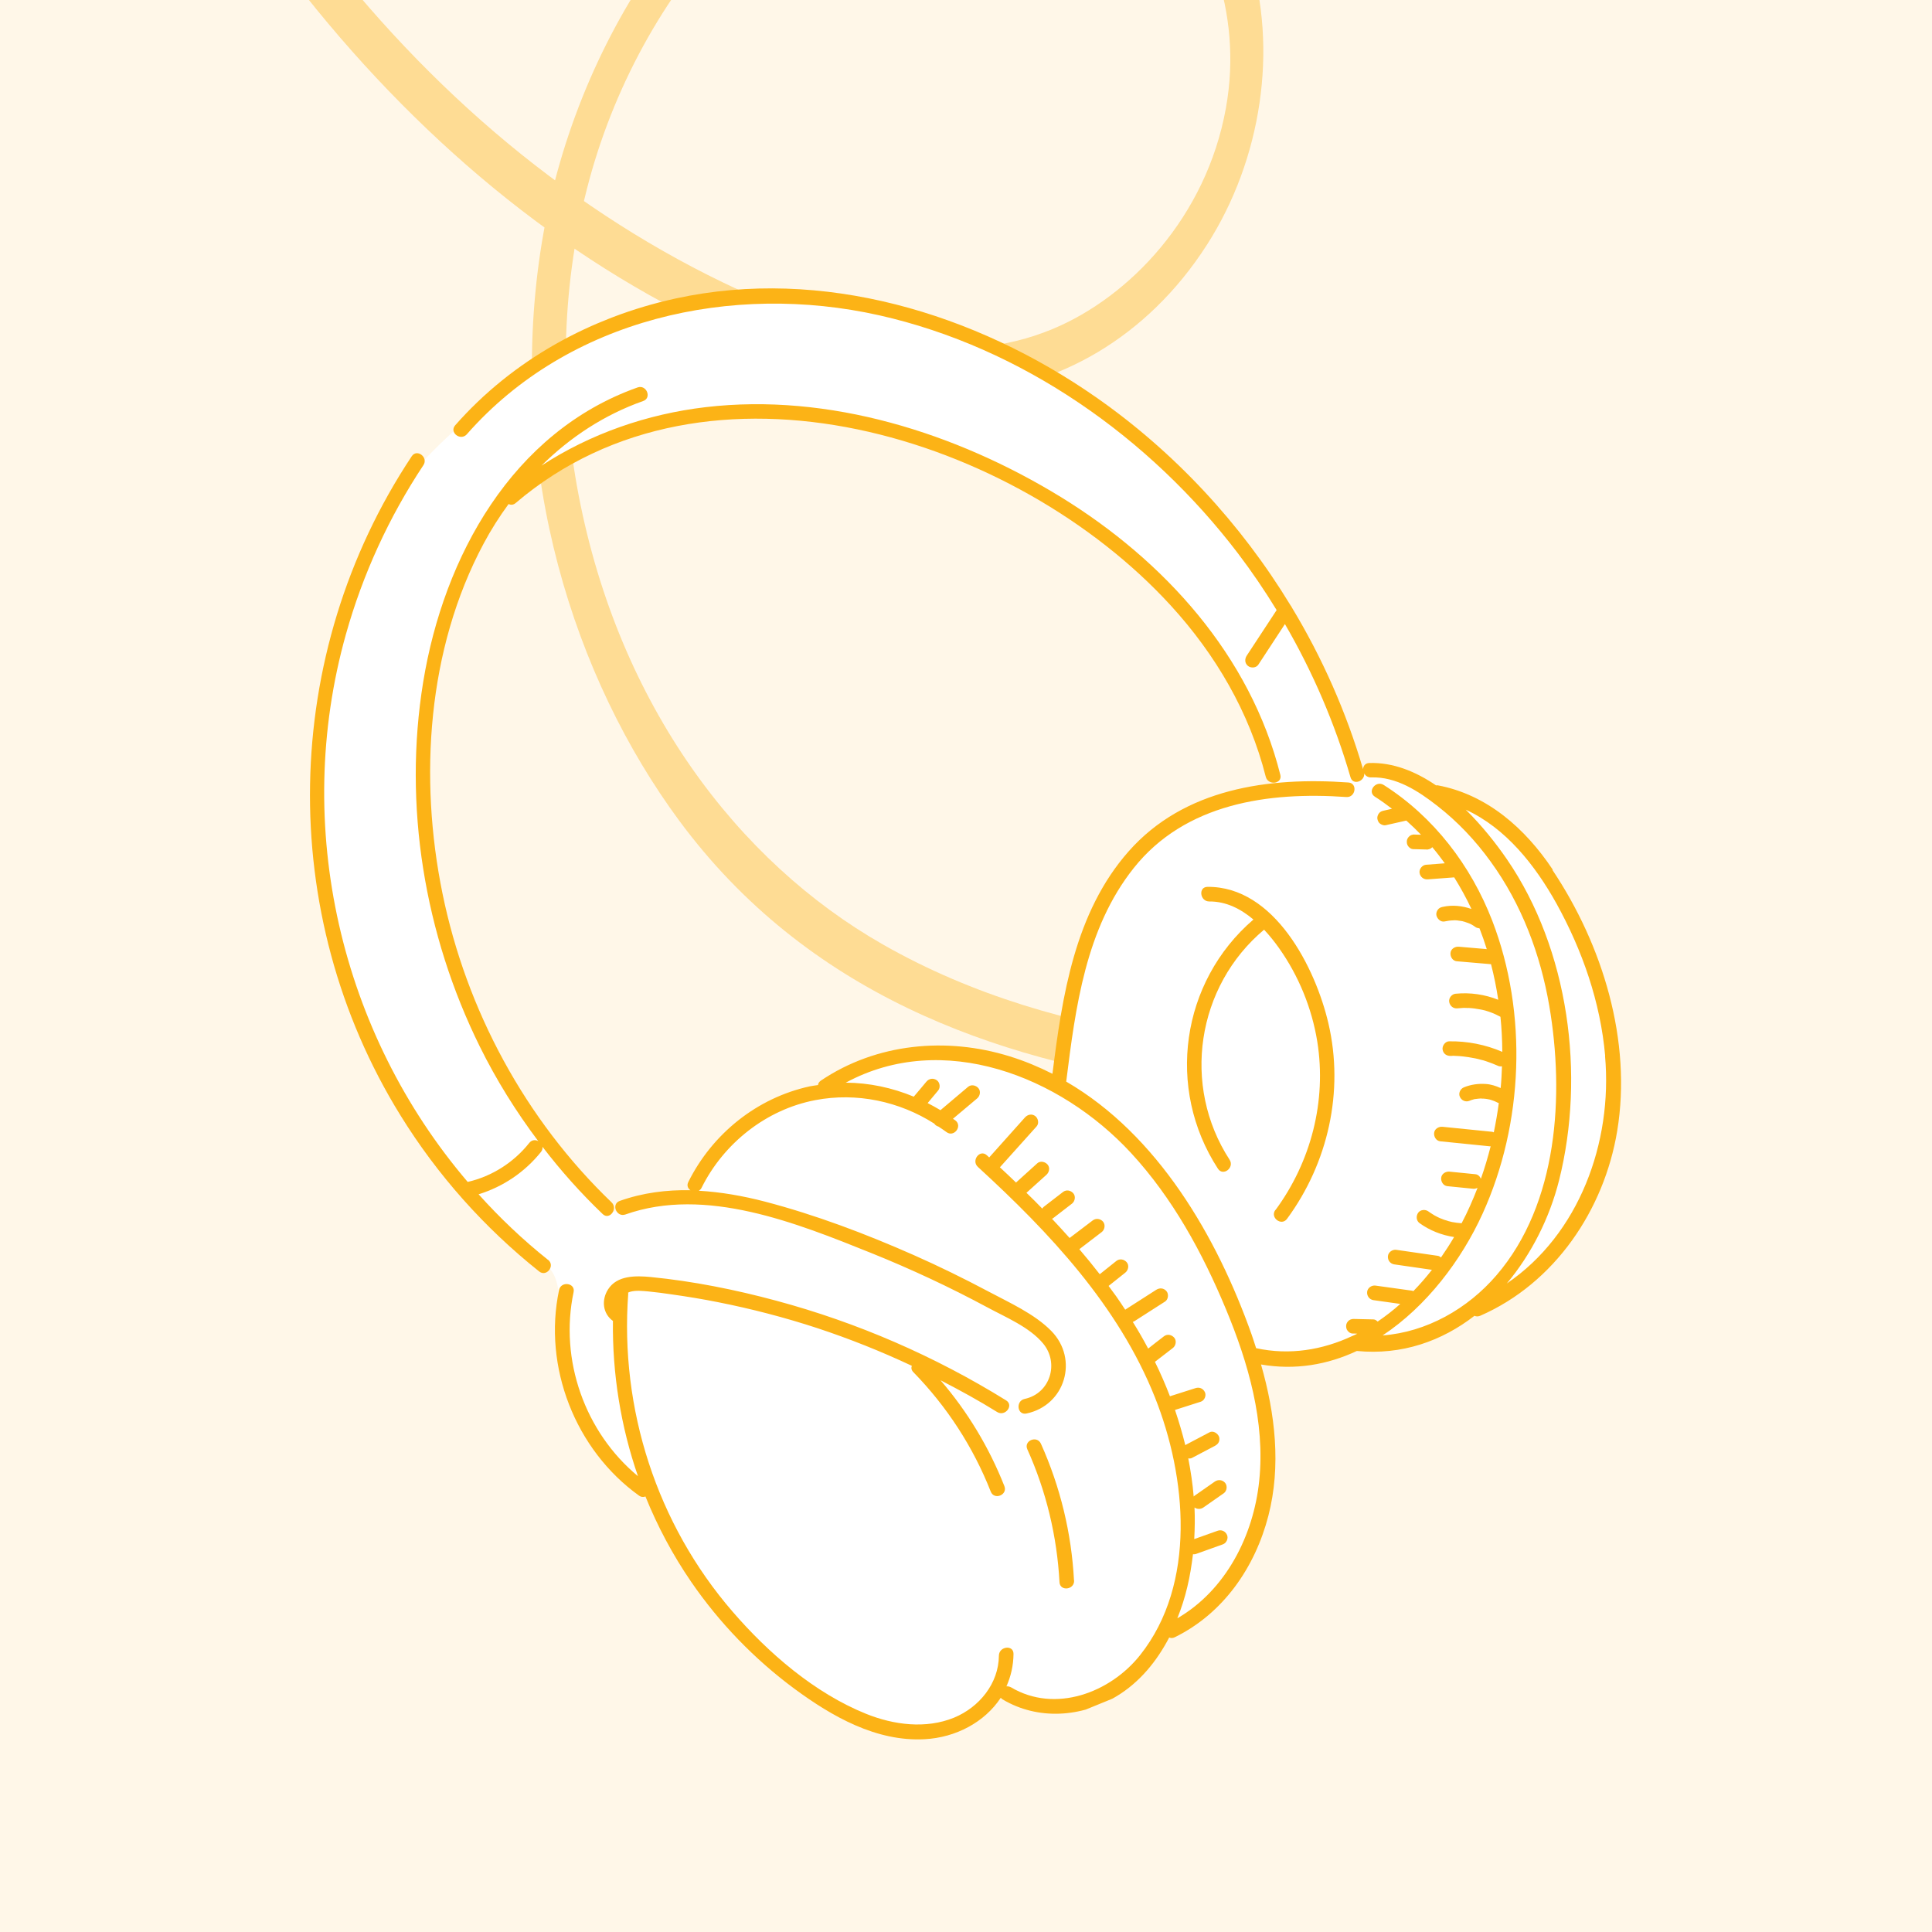 <svg width="242" height="242" viewBox="0 0 242 242" fill="none" xmlns="http://www.w3.org/2000/svg">
<rect x="0" y="0" width="242" height="242" fill="#333333" stroke="none"/>
<g clip-path="url(#clip0_116_2352)">
<rect width="242" height="242" fill="#FFF7E8"/>
<path d="M126.648 -309.221C110.124 -284.346 92.159 -261.121 72.997 -239.946C53.827 -218.788 33.493 -199.626 12.287 -182.758C1.643 -174.293 -9.218 -166.405 -20.26 -159.165C-31.276 -151.935 -43.028 -144.018 -54.961 -143.416C-64.176 -142.954 -73.994 -148.835 -76.793 -160.687C-79.592 -172.54 -73.074 -184.801 -64.393 -190.435C-40.393 -206.039 -23.124 -174.873 -10.113 -156.275C5.734 -133.624 22.825 -111.598 44.17 -97.85C63.359 -85.481 86.389 -80.305 109.028 -88.063C119.927 -91.805 131.216 -98.665 139.62 -109.823C147.293 -119.996 151.58 -134.137 149.048 -147.088C147.906 -152.92 145.345 -157.946 141.506 -160.901C136.868 -164.478 131.096 -164.425 125.567 -162.524C119.596 -160.467 113.884 -156.372 108.492 -152.022C102.336 -147.069 96.274 -141.862 90.169 -136.774C65.086 -115.858 40.01 -94.924 14.927 -74.008C-2.534 -59.451 -28.112 -37.219 -43.993 -59.284C-49.41 -66.821 -51.01 -79.356 -44.563 -88.884C-38.775 -97.444 -29.414 -99.764 -21.982 -98.293C-12.297 -96.376 -5.607 -87.038 -0.663 -76.79C5.028 -64.995 8.997 -51.707 14.464 -39.709C25.555 -15.383 40.634 5.122 58.431 20.677C67.287 28.414 76.819 34.89 86.889 39.903C97.674 45.287 109.32 49.932 121.503 49.164C132.215 48.489 143.586 42.522 151.19 30.647C158.064 19.914 160.088 6.12 156.486 -5.529C152.883 -17.177 145.63 -24.824 137.146 -28.657C128.145 -32.724 117.841 -31.838 108.161 -27.478C88.55 -18.655 71.748 4.489 67.688 31.544C63.56 59.022 71.933 84.987 85.069 102.784C101.035 124.398 124.492 132.74 147.697 135.923C159.949 137.606 172.39 137.97 184.831 138.288C185.971 138.311 186.952 136.521 186.985 135.139C187.017 133.443 186.021 132.685 184.895 132.649C159.546 131.977 133.228 131.224 110.565 118.289C92.411 107.935 77.516 88.328 72.469 61.977C70.139 49.834 70.237 36.567 73.494 23.753C76.73 10.982 83.235 -0.58 91.327 -9.15C107.271 -26.012 129.964 -32.213 144.637 -16.525C151.038 -9.669 155.767 1.267 153.556 13.538C151.103 27.163 141.499 37.191 131.87 41.203C119.739 46.26 107.228 42.539 96.304 37.969C86.006 33.657 76.182 27.806 67.023 20.692C48.776 6.508 33.131 -13.039 21.416 -36.405C15.62 -47.973 11.349 -60.747 6.289 -72.955C1.619 -84.222 -4.42 -95.982 -13.588 -101.241C-20.983 -105.498 -30.468 -105.687 -38.647 -100.82C-46.825 -95.954 -53.004 -85.713 -53.093 -74.037C-53.184 -61.815 -46.727 -52.074 -39.074 -47.48C-29.863 -41.947 -18.849 -44.525 -8.886 -50.105C2.843 -56.684 13.704 -66.758 24.578 -75.829C37.066 -86.244 49.567 -96.672 62.054 -107.087C74.541 -117.502 86.838 -127.77 99.241 -138.109C105.002 -142.912 110.705 -148.086 116.738 -152.143C121.967 -155.669 127.92 -158.87 133.512 -158.181C143.432 -156.947 147.296 -143.541 144.809 -130.985C141.98 -116.66 131.684 -106.201 122.026 -100.134C100.601 -86.669 76.869 -87.903 56.884 -97.272C34.796 -107.633 16.989 -127.781 1.107 -149.362C-6.962 -160.321 -14.299 -172.326 -22.753 -182.757C-30.462 -192.264 -40.204 -200.846 -51.792 -200.373C-61.182 -199.995 -71.642 -193.568 -77.586 -182.512C-83.739 -171.063 -82.48 -157.352 -76.437 -148.542C-60.928 -125.901 -33.792 -144.101 -14.867 -156.848C6.877 -171.494 27.901 -188.464 47.93 -207.582C67.945 -226.686 86.959 -247.909 104.682 -270.904C113.297 -282.095 121.606 -293.711 129.576 -305.71C131.508 -308.61 128.593 -312.18 126.661 -309.281L126.648 -309.221Z" fill="#FEDC94"/>
<g clip-path="url(#clip1_116_2352)">
<path d="M140.424 210.529C140.424 210.529 140.52 210.473 140.573 210.435C140.514 210.458 140.477 210.491 140.424 210.529Z" fill="white"/>
<path d="M140.572 210.435C140.831 210.278 141.067 210.148 141.282 210.009C141.038 210.16 140.802 210.29 140.572 210.435Z" fill="white"/>
<path d="M139.272 211.204C139.272 211.204 139.412 211.13 139.517 211.053C139.43 211.089 139.369 211.148 139.272 211.204Z" fill="white"/>
<path d="M139.508 211.074C139.84 210.887 140.136 210.698 140.41 210.535C140.04 210.754 139.723 210.935 139.508 211.074Z" fill="white"/>
<path d="M141.288 210.023C141.782 209.736 142.271 209.435 142.684 209.198C142.344 209.405 141.893 209.674 141.288 210.023Z" fill="white"/>
<path d="M143.106 208.941C143.327 208.817 143.446 208.734 143.504 208.71C143.446 208.734 143.312 208.823 143.106 208.941Z" fill="white"/>
<path d="M142.684 209.198C142.832 209.104 142.958 209.035 143.068 208.973C142.958 209.035 142.824 209.124 142.684 209.198Z" fill="white"/>
<path d="M192.453 107.746C186.112 100.668 180.82 99.652 180.82 99.652C180.82 99.652 174.114 94.967 170.877 96.901C170.79 96.936 170.743 96.989 170.67 97.019C170.796 96.951 170.877 96.901 170.877 96.901L168.639 92.837C168.639 92.837 163.063 76.236 153.424 65.494C143.784 54.751 129.607 45.505 119.713 41.544C109.819 37.583 84.902 32.079 66.383 46.187C47.864 60.295 47.062 64.904 43.271 77.294C39.48 89.684 38.896 104.518 40.729 113.914C42.562 123.309 50.415 138.537 55.548 145.819L67.505 158.198C67.505 158.198 70.299 158.008 70.087 164.518C69.875 171.028 74.108 182.637 80.82 187.337C80.894 187.392 80.941 187.424 81.014 187.479C80.894 187.392 80.82 187.337 80.82 187.337C80.82 187.337 91.733 207.143 102.138 212.357C112.529 217.576 121.689 219.118 125.715 210.337C125.715 210.337 129.404 217.037 139.176 211.26C139.176 211.26 144.974 207.107 146.156 203.888C146.156 203.888 158.365 198.085 158.85 184.548C158.85 184.548 158.924 175.121 156.98 170.071C156.98 170.071 163.93 171.36 170.599 168.177C170.599 168.177 177.065 169.528 184.96 163.397C184.96 163.397 189.619 162.615 194.26 157.338C198.901 152.06 202.348 143.362 202.266 135.257C202.174 127.172 198.789 114.809 192.447 107.731L192.453 107.746ZM81.29 187.655C81.384 187.718 81.457 187.773 81.551 187.837C81.457 187.773 81.378 187.704 81.29 187.655ZM81.927 188.091C82.141 188.242 82.309 188.36 82.476 188.479C82.288 188.351 82.1 188.224 81.927 188.091ZM83.239 189.016C83.527 189.222 83.695 189.34 83.762 189.381C83.689 189.326 83.495 189.184 83.239 189.016ZM160.238 98.936C160.238 98.936 153.123 98.989 145.356 104.184C137.603 109.373 134.635 122.073 134.635 122.073L132.597 136.176C132.597 136.176 132.251 133.582 120.972 132.055C109.694 130.529 102.515 136.996 102.515 136.996C91.865 137.592 86.581 149.572 86.581 149.572C82.907 150.478 76.768 151.797 76.768 151.797C76.768 151.797 67.734 144.324 62.656 134.725C57.573 125.111 53.515 111.851 52.903 96.587C52.292 81.323 60.746 66.246 60.746 66.246C77.712 46.588 105.069 52.658 105.069 52.658C134.471 57.91 150.388 78.526 153.159 82.814C155.931 87.103 160.236 98.971 160.236 98.971L160.238 98.936ZM170.383 97.188C170.153 97.333 169.975 97.439 169.836 97.513C169.999 97.413 170.205 97.294 170.383 97.188Z" fill="white"/>
<path d="M159.748 151.557C159.048 152.505 160.508 153.625 161.208 152.676C166.353 145.681 168.382 136.713 166.398 128.195C164.775 121.228 159.632 111.01 151.252 111.087C150.066 111.095 150.301 112.919 151.472 112.917C153.59 112.901 155.423 113.851 157.001 115.178C147.921 122.982 146.018 136.334 152.556 146.39C153.2 147.384 154.661 146.26 154.017 145.266C147.984 135.989 149.882 123.541 158.337 116.45C159.029 117.187 159.66 117.983 160.22 118.773C162.673 122.24 164.327 126.288 165.004 130.481C166.188 137.915 164.214 145.518 159.768 151.565L159.748 151.557Z" fill="#FCB316"/>
<path d="M181.505 152.983C181.505 152.983 181.505 152.983 181.483 152.974L181.505 152.983Z" fill="#FCB316"/>
<path d="M194.469 108.893C191.054 103.78 186.276 99.53 180.093 98.369C180.016 98.35 179.944 98.379 179.874 98.374C177.305 96.62 174.477 95.481 171.507 95.573C170.99 95.597 170.759 95.947 170.736 96.347C168.645 89.232 165.642 82.422 161.812 76.085C161.776 75.998 161.726 75.916 161.661 75.841C155.44 65.604 147.134 56.628 137.271 49.748C122.182 39.227 102.977 33.395 84.64 37.386C74.016 39.704 64.216 45.084 57.012 53.278C56.238 54.172 57.692 55.277 58.472 54.398C71.23 39.874 91.701 35.368 110.105 39.488C128.03 43.516 144.012 54.811 155.073 69.323C156.805 71.606 158.423 73.986 159.91 76.42C158.665 78.322 157.405 80.23 156.16 82.132C155.889 82.549 155.91 83.101 156.33 83.422C156.703 83.712 157.349 83.669 157.62 83.252C158.73 81.558 159.839 79.865 160.948 78.171C164.448 84.201 167.218 90.647 169.163 97.363C169.477 98.424 170.952 97.873 170.886 96.88C171.04 97.174 171.334 97.394 171.751 97.376C174.905 97.277 177.667 99.088 180.065 100.964C182.609 102.949 184.829 105.304 186.712 107.916C190.589 113.248 192.949 119.523 194.059 125.984C195.964 137.135 195.161 150.767 187.454 159.728C183.839 163.94 178.693 166.858 173.187 167.273C178.669 163.639 183.044 157.876 185.703 152.032C190.843 140.739 191.379 126.91 186.918 115.326C184.247 108.414 179.602 102.325 173.33 98.329C172.341 97.696 171.215 99.142 172.21 99.789C172.964 100.262 173.666 100.774 174.359 101.306C174.015 101.379 173.677 101.466 173.333 101.539C173.082 101.59 172.864 101.68 172.713 101.894C172.58 102.067 172.489 102.343 172.528 102.564C172.574 102.801 172.675 103.048 172.883 103.184C173.071 103.311 173.317 103.414 173.554 103.369C174.423 103.167 175.283 102.985 176.152 102.783C176.793 103.354 177.411 103.951 178 104.56C177.76 104.556 177.5 104.543 177.26 104.539C177.135 104.523 177.015 104.52 176.898 104.568C176.77 104.587 176.659 104.649 176.569 104.719C176.389 104.861 176.245 105.09 176.22 105.321C176.202 105.566 176.239 105.823 176.401 106.012C176.542 106.192 176.763 106.357 177.002 106.361C177.537 106.38 178.066 106.385 178.6 106.405C178.726 106.421 178.846 106.423 178.962 106.376C179.091 106.357 179.201 106.295 179.291 106.224C179.335 106.206 179.361 106.145 179.399 106.112C179.955 106.768 180.469 107.442 180.973 108.137C180.185 108.204 179.405 108.251 178.617 108.318C178.141 108.359 177.736 108.865 177.813 109.343C177.901 109.851 178.327 110.186 178.838 110.148C179.945 110.069 181.045 109.977 182.152 109.898C182.944 111.172 183.669 112.49 184.313 113.858C183.165 113.46 181.92 113.323 180.721 113.592C180.47 113.644 180.252 113.733 180.102 113.947C179.968 114.121 179.877 114.396 179.917 114.618C179.996 115.061 180.44 115.525 180.942 115.422C181.315 115.338 181.686 115.288 182.074 115.282C182.074 115.282 182.159 115.282 182.174 115.276C182.174 115.276 182.174 115.276 182.188 115.27C182.293 115.278 182.378 115.277 182.483 115.285C182.679 115.307 182.861 115.335 183.042 115.363C183.133 115.377 183.223 115.391 183.305 115.425C183.34 115.428 183.381 115.445 183.416 115.448C183.595 115.511 183.774 115.574 183.952 115.637C184.131 115.7 184.301 115.783 184.462 115.887C184.483 115.896 184.591 115.953 184.55 115.936L184.556 115.951C184.644 116 184.718 116.055 184.812 116.118C184.959 116.228 185.14 116.256 185.321 116.284C185.652 117.134 185.959 118.011 186.231 118.886C185.068 118.783 183.89 118.687 182.727 118.584C182.25 118.541 181.732 118.854 181.687 119.366C181.643 119.842 181.957 120.36 182.468 120.406C183.898 120.536 185.336 120.645 186.765 120.774C187.141 122.235 187.444 123.726 187.668 125.231C185.984 124.56 184.141 124.293 182.329 124.473C181.853 124.515 181.442 125.005 181.524 125.498C181.607 125.991 182.03 126.362 182.55 126.303C182.798 126.287 183.06 126.264 183.309 126.248C183.379 126.253 183.443 126.244 183.513 126.249C183.528 126.243 183.598 126.248 183.633 126.251C183.738 126.259 183.843 126.267 183.957 126.255C184.477 126.28 184.986 126.361 185.501 126.456C185.627 126.473 185.744 126.51 185.876 126.541C185.931 126.553 185.987 126.564 186.042 126.575C186.042 126.575 186.042 126.575 186.083 126.592C186.318 126.667 186.566 126.735 186.792 126.83C187.19 126.973 187.557 127.163 187.944 127.362C188.095 128.812 188.167 130.278 188.175 131.753C186.071 130.846 183.798 130.398 181.502 130.435C181.029 130.442 180.627 130.997 180.697 131.461C180.783 132.003 181.2 132.275 181.723 132.265C181.787 132.256 181.842 132.267 181.907 132.258C181.936 132.246 181.956 132.255 181.971 132.249C181.971 132.249 181.971 132.249 181.985 132.243C182.105 132.245 182.225 132.247 182.351 132.263C182.625 132.27 182.906 132.291 183.172 132.319C183.704 132.373 184.233 132.463 184.769 132.567C185.026 132.615 185.275 132.683 185.524 132.751C185.524 132.751 185.696 132.8 185.635 132.774C185.559 132.754 185.793 132.828 185.787 132.814C185.904 132.851 186.021 132.888 186.138 132.925C186.668 133.099 187.175 133.3 187.674 133.521C187.817 133.581 187.972 133.586 188.135 133.57C188.101 134.485 188.061 135.385 187.971 136.288C187.371 136.024 186.759 135.815 186.098 135.779C185.172 135.716 184.238 135.842 183.364 136.199C182.913 136.384 182.651 136.949 182.864 137.389C183.069 137.849 183.588 138.079 184.054 137.888C184.214 137.823 184.389 137.752 184.561 137.715C184.561 137.715 184.532 137.727 184.517 137.733C184.532 137.727 184.547 137.721 184.561 137.715C184.634 137.686 184.605 137.697 184.561 137.715C184.576 137.709 184.59 137.703 184.605 137.697C184.698 137.676 184.791 137.655 184.876 137.655C185.054 137.633 185.247 137.605 185.431 137.598C185.46 137.586 185.515 137.597 185.551 137.6C185.685 137.596 185.621 137.605 185.536 137.606C185.627 137.62 185.726 137.613 185.811 137.613C185.986 137.626 186.161 137.639 186.328 137.673C186.419 137.687 186.509 137.701 186.606 137.729C186.641 137.732 186.662 137.741 186.703 137.758C186.861 137.812 187.033 137.861 187.198 137.93C187.28 137.964 187.362 137.998 187.45 138.047C187.511 138.073 187.796 138.229 187.573 138.099C187.62 138.131 187.681 138.157 187.737 138.168C187.579 139.405 187.36 140.616 187.112 141.839C187.03 141.804 186.963 141.764 186.878 141.764L180.675 141.138C180.198 141.095 179.681 141.408 179.635 141.92C179.591 142.396 179.905 142.914 180.416 142.96C182.489 143.167 184.547 143.379 186.62 143.586C186.655 143.589 186.684 143.577 186.719 143.58C186.367 144.964 185.968 146.316 185.493 147.649C185.374 147.358 185.138 147.114 184.802 147.081C183.723 146.978 182.639 146.861 181.56 146.758C181.084 146.714 180.566 147.028 180.52 147.539C180.477 148.016 180.79 148.533 181.302 148.579C182.381 148.682 183.465 148.8 184.544 148.903C184.719 148.916 184.906 148.874 185.075 148.788C184.487 150.303 183.838 151.791 183.08 153.222C182.679 153.199 182.282 153.141 181.878 153.068C181.787 153.054 181.691 153.025 181.594 152.997C181.553 152.98 181.518 152.977 181.463 152.966C181.401 152.94 181.331 152.934 181.463 152.966C181.375 152.917 180.959 152.814 180.918 152.797C180.54 152.663 180.171 152.508 179.819 152.312C179.731 152.263 179.649 152.228 179.575 152.173C179.534 152.156 179.508 152.133 179.461 152.101C179.279 151.989 179.097 151.876 178.924 151.743C178.536 151.459 177.926 151.505 177.634 151.913C177.356 152.315 177.39 152.896 177.804 153.203C179.082 154.125 180.582 154.719 182.137 154.95C181.627 155.821 181.075 156.675 180.497 157.506C180.37 157.405 180.229 157.31 180.054 157.296C178.338 157.046 176.606 156.802 174.89 156.551C174.422 156.488 173.902 156.836 173.85 157.333C173.798 157.83 174.123 158.292 174.632 158.373L179.363 159.057C178.637 159.982 177.863 160.876 177.037 161.723C176.981 161.712 176.934 161.68 176.879 161.669C175.349 161.461 173.814 161.239 172.285 161.031C171.817 160.967 171.297 161.316 171.245 161.813C171.193 162.31 171.518 162.772 172.027 162.853C173.144 163.008 174.281 163.172 175.398 163.327C174.504 164.134 173.546 164.866 172.563 165.539C172.425 165.409 172.252 165.276 172.062 165.268C171.252 165.242 170.464 165.225 169.66 165.213C169.4 165.2 169.178 165.24 168.969 165.393C168.789 165.535 168.645 165.764 168.62 165.995C168.602 166.24 168.638 166.497 168.8 166.686C168.942 166.866 169.162 167.031 169.402 167.035C169.606 167.036 169.811 167.037 170.007 167.059C169.823 167.151 169.625 167.249 169.436 167.326C169.422 167.332 169.407 167.338 169.378 167.35C165.669 169.086 161.538 169.789 157.339 168.87C157.151 168.285 156.969 167.713 156.772 167.148C152.437 154.917 145.026 142.143 133.553 135.48C134.717 126.185 135.983 116.305 142.012 108.728C148.455 100.624 158.896 99.145 168.644 99.835C169.816 99.917 170.074 98.096 168.902 98.014C158.924 97.299 148.322 98.758 141.366 106.647C134.619 114.297 133.056 124.74 131.828 134.502C130.136 133.647 128.372 132.906 126.504 132.327C118.558 129.847 109.768 130.669 102.815 135.361C102.592 135.521 102.479 135.703 102.463 135.913C102.128 135.965 101.786 136.003 101.456 136.069C94.821 137.506 89.222 142.019 86.217 148.056C85.992 148.504 86.176 148.871 86.484 149.085C83.504 149.028 80.528 149.395 77.634 150.424C76.518 150.812 77.214 152.515 78.33 152.127C88.379 148.566 99.829 153.216 109.161 156.965C114.124 158.965 118.975 161.231 123.679 163.761C125.99 165.009 128.952 166.228 130.659 168.284C132.695 170.731 131.566 174.54 128.346 175.227C127.192 175.478 127.406 177.293 128.567 177.057C133.435 176.036 135.145 170.24 131.681 166.711C129.559 164.553 126.406 163.157 123.755 161.742C120.717 160.129 117.615 158.609 114.462 157.213C108.427 154.546 102.173 152.174 95.781 150.503C93.062 149.796 90.298 149.311 87.531 149.15C87.664 149.062 87.807 148.953 87.884 148.768C90.656 143.2 95.98 138.969 102.129 137.8C107.298 136.809 112.658 137.95 117.052 140.76C117.058 140.774 117.07 140.803 117.076 140.818C117.205 140.969 117.381 141.067 117.554 141.115C117.883 141.338 118.226 141.554 118.546 141.797C119.486 142.518 120.606 141.058 119.666 140.337C119.566 140.259 119.458 140.202 119.364 140.138C120.374 139.283 121.384 138.429 122.386 137.595C122.755 137.291 122.885 136.694 122.555 136.303C122.251 135.934 121.654 135.804 121.262 136.134C120.116 137.112 118.949 138.082 117.802 139.06C117.282 138.745 116.74 138.457 116.197 138.169C116.632 137.652 117.075 137.114 117.509 136.597C117.819 136.232 117.741 135.584 117.339 135.307C116.91 135.006 116.382 135.086 116.049 135.477C115.522 136.1 115.001 136.738 114.459 137.367C111.758 136.245 108.855 135.629 105.943 135.613C118.091 129.036 132.774 134.778 141.678 144.428C146.893 150.08 150.621 156.917 153.556 163.976C156.366 170.729 158.488 178.087 157.73 185.465C157.023 192.346 153.548 199.187 147.474 202.705C147.988 201.424 148.405 200.115 148.716 198.799C149.045 197.441 149.263 196.061 149.431 194.683C149.571 194.694 149.706 194.69 149.837 194.637C150.947 194.234 152.077 193.84 153.187 193.438C153.645 193.268 153.894 192.673 153.687 192.248C153.476 191.774 152.969 191.573 152.497 191.749C151.533 192.092 150.554 192.441 149.589 192.784C149.661 191.463 149.684 190.145 149.622 188.828C149.951 189.051 150.365 189.068 150.714 188.841C151.572 188.236 152.435 187.645 153.292 187.04C153.687 186.759 153.765 186.116 153.461 185.747C153.131 185.356 152.593 185.287 152.169 185.579C151.311 186.184 150.448 186.775 149.591 187.38C149.562 187.392 149.544 187.433 149.521 187.459C149.39 185.848 149.15 184.263 148.84 182.674C148.987 182.699 149.156 182.697 149.296 182.623C150.259 182.111 151.214 181.619 152.177 181.107C152.398 180.982 152.578 180.841 152.673 180.615C152.759 180.41 152.774 180.115 152.676 179.917C152.489 179.501 151.929 179.169 151.487 179.417C150.523 179.93 149.569 180.422 148.606 180.934C148.547 180.958 148.516 181.005 148.472 181.023C148.105 179.542 147.667 178.055 147.178 176.607C148.262 176.266 149.34 175.911 150.424 175.57C150.888 175.414 151.125 174.79 150.924 174.38C150.692 173.897 150.212 173.719 149.734 173.88C148.665 174.215 147.615 174.559 146.546 174.894C145.98 173.426 145.356 171.982 144.665 170.582C145.415 170.004 146.164 169.426 146.913 168.848C147.288 168.559 147.406 167.933 147.082 167.555C146.758 167.178 146.202 167.065 145.79 167.387C145.13 167.894 144.471 168.401 143.818 168.923C143.213 167.777 142.571 166.663 141.891 165.581C141.95 165.557 142.008 165.533 142.066 165.51C143.357 164.676 144.654 163.858 145.945 163.024C146.346 162.759 146.411 162.086 146.113 161.732C145.777 161.326 145.251 161.286 144.821 161.563C143.53 162.397 142.233 163.215 140.942 164.049C140.576 163.485 140.195 162.927 139.82 162.383C139.501 161.936 139.174 161.509 138.861 161.076C139.567 160.515 140.258 159.961 140.964 159.401C141.333 159.097 141.463 158.501 141.133 158.109C140.808 157.731 140.253 157.619 139.84 157.94C139.149 158.494 138.458 159.049 137.752 159.609C136.923 158.537 136.077 157.506 135.196 156.473C136.126 155.753 137.076 155.042 138.005 154.323C138.38 154.034 138.484 153.414 138.174 153.03C137.85 152.653 137.3 152.555 136.882 152.862C135.909 153.599 134.95 154.331 133.977 155.068C133.255 154.258 132.519 153.455 131.768 152.657C131.812 152.639 131.841 152.627 131.885 152.609C132.686 151.993 133.474 151.382 134.275 150.766C134.65 150.477 134.768 149.851 134.444 149.474C134.12 149.096 133.564 148.984 133.152 149.305C132.35 149.921 131.563 150.532 130.761 151.148C130.671 151.219 130.616 151.292 130.553 151.386C129.905 150.716 129.243 150.052 128.572 149.409C129.405 148.661 130.223 147.919 131.056 147.171C131.419 146.852 131.561 146.285 131.225 145.878C130.927 145.524 130.319 145.365 129.933 145.71C129.039 146.516 128.145 147.323 127.266 148.124C126.595 147.481 125.924 146.837 125.245 146.214C126.772 144.503 128.313 142.786 129.846 141.089C130.171 140.719 130.049 140.089 129.676 139.799C129.256 139.478 128.725 139.593 128.386 139.969C126.891 141.634 125.396 143.298 123.907 144.977C123.801 144.884 123.709 144.786 123.61 144.707C122.739 143.908 121.619 145.368 122.49 146.167C131.454 154.383 140.104 163.576 144.666 175.034C148.624 184.971 149.914 198.36 142.814 207.31C139.068 212.035 132.161 214.636 126.639 211.352C126.443 211.246 126.247 211.224 126.063 211.231C126.615 210.003 126.938 208.631 126.951 207.164C126.962 205.987 125.132 206.208 125.121 207.385C125.088 210.882 122.662 213.844 119.508 215.15C115.969 216.595 111.945 216.064 108.488 214.673C102.04 212.074 96.24 207.069 91.747 201.853C82.272 190.89 77.624 176.477 78.692 162.039C78.689 161.989 78.671 161.945 78.674 161.91C78.761 161.875 78.834 161.845 78.907 161.815C79.65 161.597 80.475 161.701 81.232 161.766C82.205 161.861 83.176 161.991 84.153 162.136C86.1 162.411 88.03 162.727 89.955 163.113C94.153 163.946 98.298 165.023 102.359 166.354C106.406 167.691 110.364 169.269 114.213 171.078C114.124 171.318 114.138 171.601 114.4 171.868C118.608 176.181 121.9 181.242 124.105 186.849C124.552 187.941 126.241 187.251 125.809 186.153C123.898 181.309 121.198 176.822 117.807 172.889C120.218 174.13 122.602 175.433 124.906 176.87C125.903 177.482 127.029 176.037 126.026 175.41C117.084 169.871 107.393 165.657 97.236 162.925C92.1 161.54 86.825 160.483 81.531 159.961C79.675 159.785 77.302 159.718 76.164 161.508C75.324 162.82 75.477 164.525 76.775 165.456C76.695 172.082 77.754 178.667 79.911 184.905C73.26 179.398 70.048 170.328 71.849 161.844C72.092 160.691 70.27 160.433 70.028 161.586C67.992 171.202 72.056 181.606 80.037 187.334C80.325 187.539 80.6 187.546 80.847 187.445C82.356 191.179 84.263 194.766 86.575 198.138C90.101 203.273 94.49 207.818 99.506 211.529C104.223 215.005 109.747 218.169 115.803 217.853C119.713 217.649 123.33 215.729 125.355 212.659C125.42 212.734 125.479 212.795 125.573 212.859C130 215.502 135.469 215.12 139.831 212.488C142.751 210.734 144.899 208.089 146.452 205.11C146.642 205.202 146.882 205.206 147.138 205.085C153.227 202.104 157.207 196.332 158.878 189.855C160.488 183.607 159.722 177.073 157.953 170.913C162.25 171.656 166.305 170.934 169.955 169.221C175.6 169.77 180.611 167.977 184.69 164.816C184.88 164.908 185.126 164.927 185.402 164.814C194.735 160.746 200.936 151.552 202.57 141.658C204.43 130.363 200.746 118.393 194.481 109.007L194.469 108.893ZM201.046 132.272C202.008 143.111 197.789 154.621 188.744 160.764C191.839 157.069 194.102 152.542 195.283 147.863C198.601 134.647 196.514 118.932 188.752 107.627C187.373 105.624 185.615 103.403 183.6 101.422C188.618 103.722 192.28 108.36 194.962 113.178C198.212 119.054 200.477 125.555 201.061 132.266L201.046 132.272Z" fill="#FCB316"/>
<path d="M68.636 157.804C65.483 155.286 62.594 152.541 59.947 149.596C63.01 148.65 65.731 146.825 67.757 144.298C67.936 144.072 67.981 143.849 67.948 143.642C70.239 146.631 72.755 149.461 75.485 152.066C76.332 152.893 77.446 151.418 76.605 150.606C65.814 140.249 58.416 126.551 55.423 111.904C52.472 97.443 53.513 81.317 60.562 68.123C61.484 66.387 62.549 64.711 63.706 63.134C63.964 63.266 64.288 63.27 64.59 63.011C88.642 42.48 127.249 54.624 146.667 75.866C152.256 81.977 156.51 89.228 158.544 97.284C158.824 98.427 160.654 98.206 160.374 97.063C156.627 82.111 145.82 70.215 132.905 62.271C119.8 54.235 103.852 49.179 88.368 51.002C81.057 51.865 73.971 54.319 67.825 58.325C71.418 54.767 75.703 51.946 80.56 50.233C81.676 49.845 80.98 48.142 79.864 48.529C64.145 54.102 55.578 69.734 53.011 85.413C50.481 100.89 53.168 117.073 60.103 131.096C62.17 135.281 64.635 139.235 67.423 142.939C67.071 142.743 66.618 142.758 66.291 143.164C64.363 145.599 61.627 147.346 58.583 148.046C42.678 129.413 36.572 103.53 43.325 79.464C45.435 71.941 48.724 64.769 53.035 58.267C53.688 57.287 52.227 56.167 51.575 57.148C35.132 81.911 34.523 114.444 50.17 139.724C54.782 147.186 60.678 153.8 67.531 159.258C68.462 159.999 69.582 158.539 68.65 157.798L68.636 157.804Z" fill="#FCB316"/>
<path d="M134.528 197.968C134.222 192.061 132.809 186.233 130.383 180.835C129.893 179.761 128.204 180.451 128.679 181.531C131.052 186.798 132.396 192.417 132.712 198.183C132.771 199.366 134.601 199.145 134.542 197.962L134.528 197.968Z" fill="#FCB316"/>
</g>
</g>
<defs>
<clipPath id="clip0_116_2352">
<rect width="242" height="242" fill="white"/>
</clipPath>
<clipPath id="clip1_116_2352">
<rect width="147.349" height="183.866" fill="white" transform="translate(18 63.728) rotate(-22.222)"/>
</clipPath>
</defs>
</svg>
